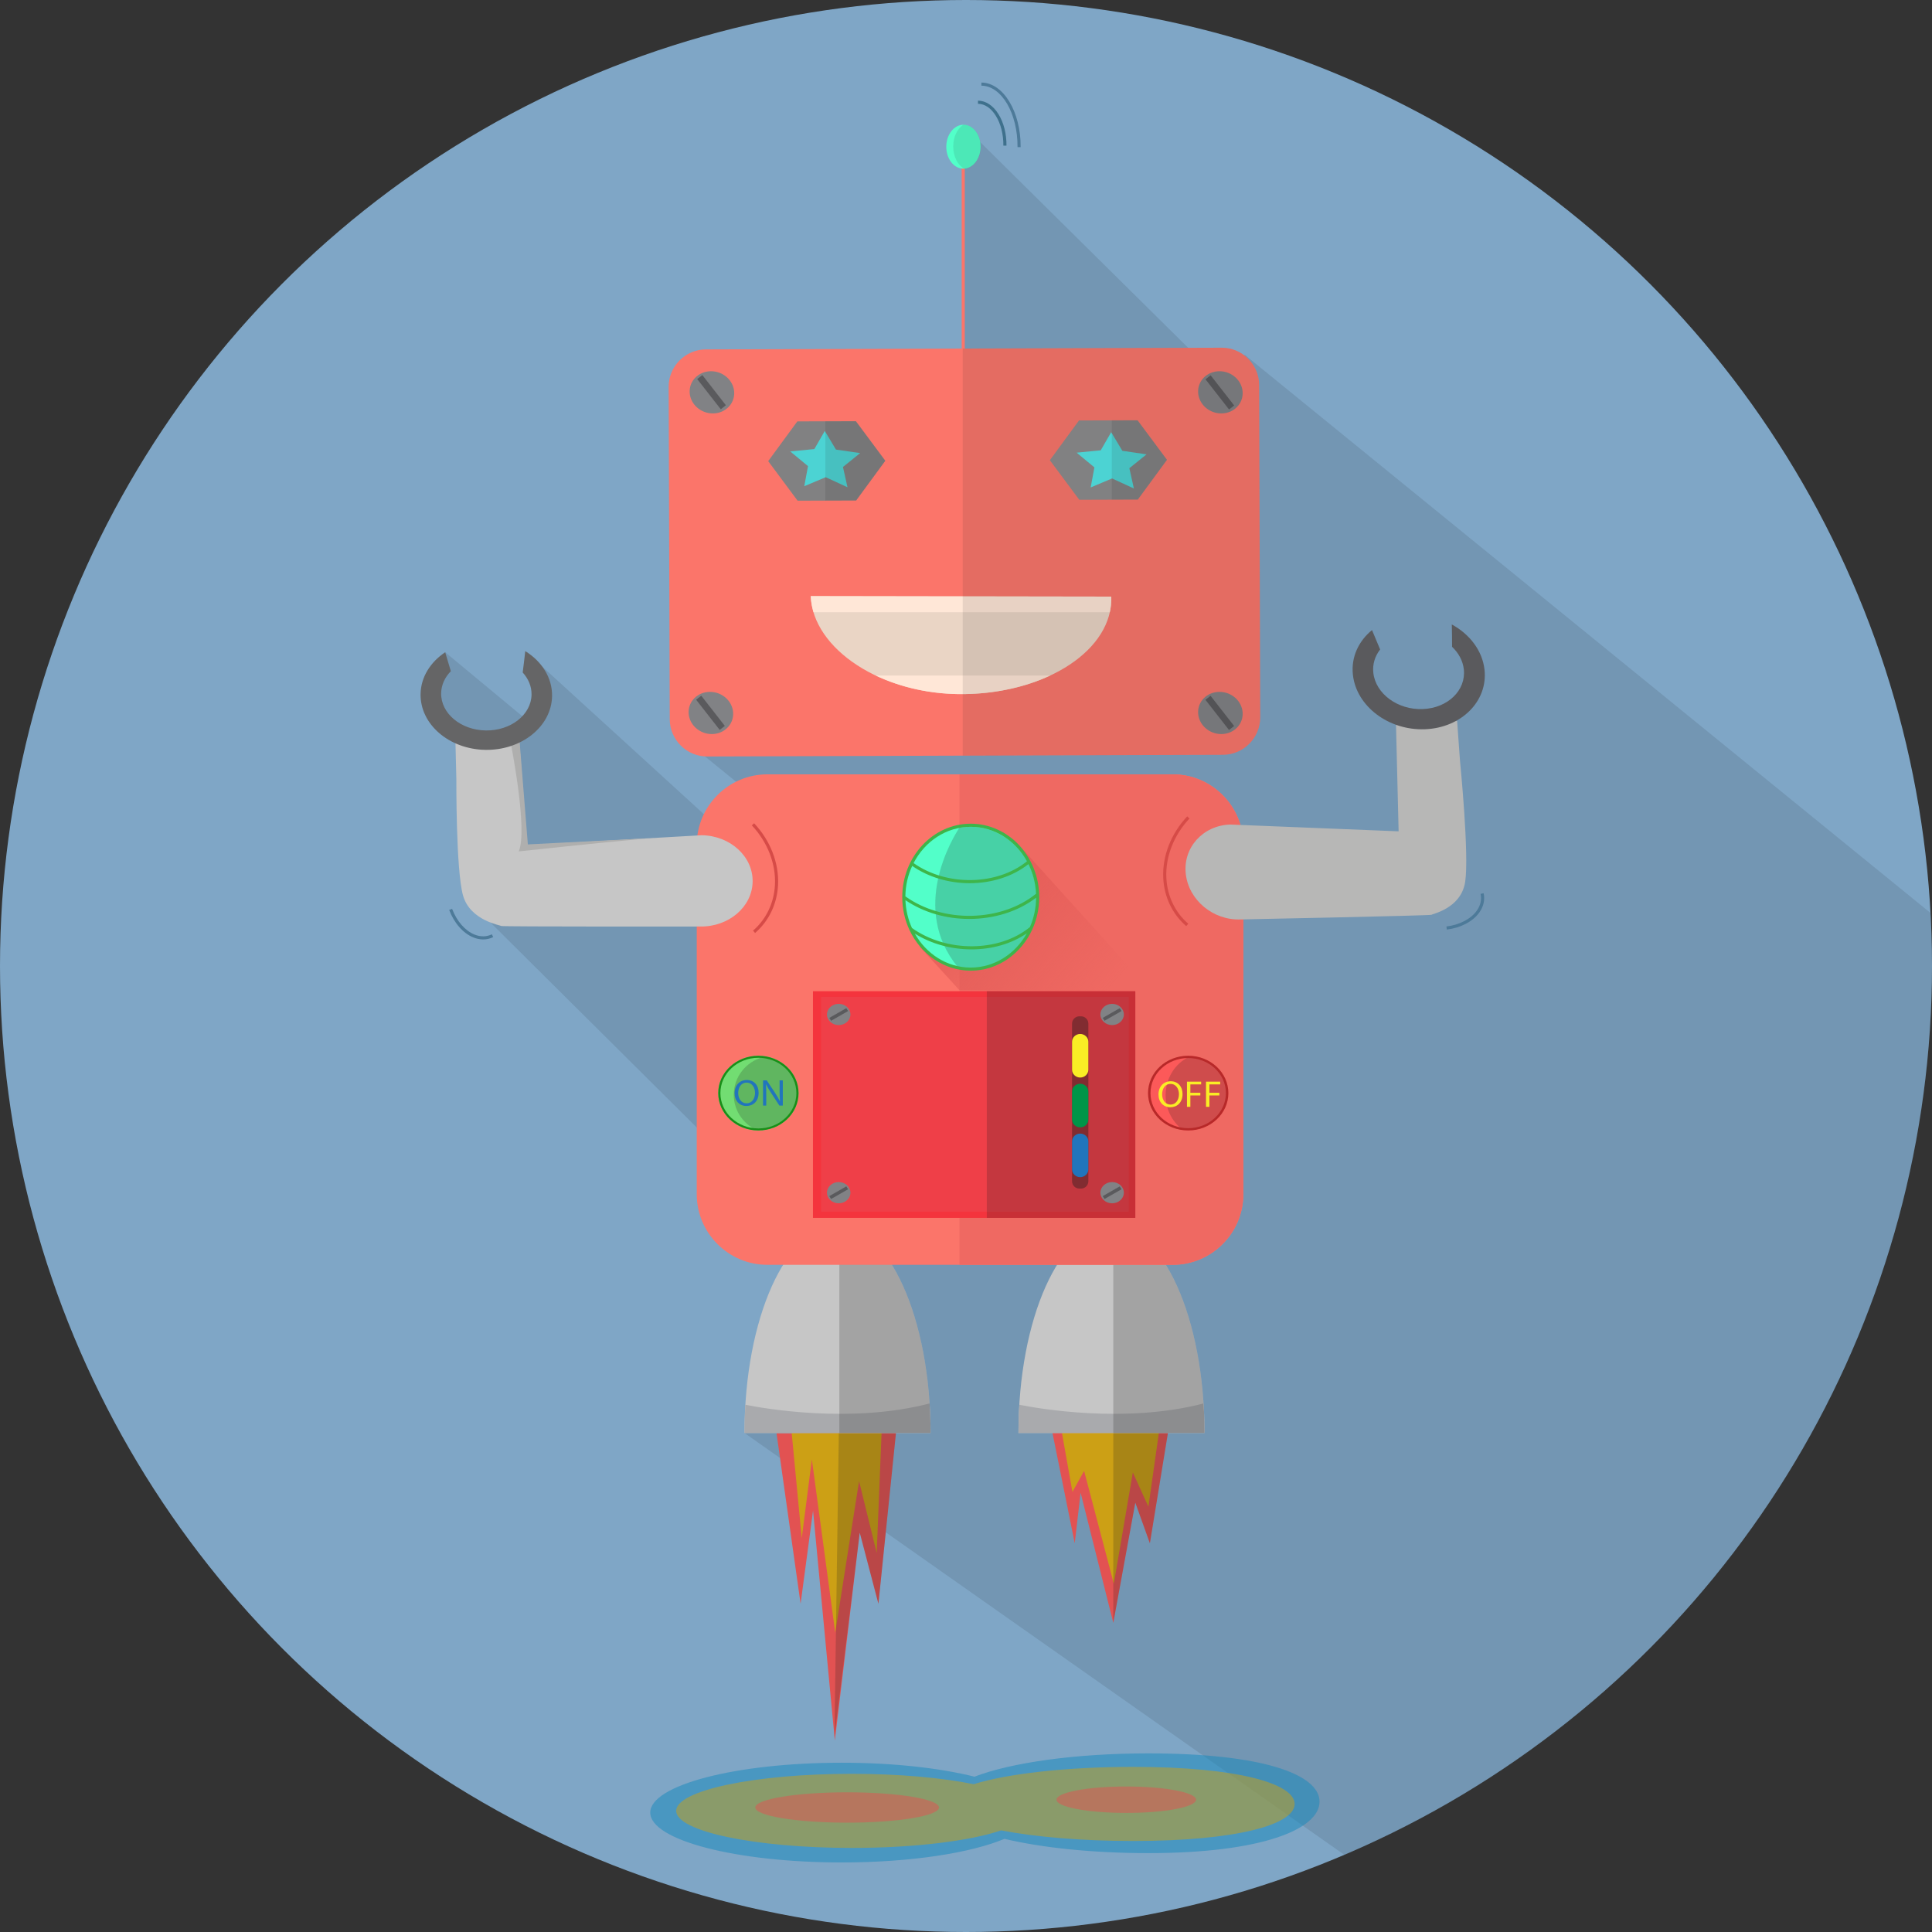 <?xml version="1.0" ?><!DOCTYPE svg  PUBLIC '-//W3C//DTD SVG 1.1//EN'  'http://www.w3.org/Graphics/SVG/1.1/DTD/svg11.dtd'><svg enable-background="new 0 0 512 512" height="512px" version="1.1" viewBox="0 0 512 512" width="512px" xml:space="preserve" xmlns="http://www.w3.org/2000/svg" xmlns:xlink="http://www.w3.org/1999/xlink"><rect x="0" y="0" width="512" height="512" fill="#333333" stroke="none"/><g id="Baground"><circle cx="256" cy="256" fill="#7FA6C6" r="256"/></g><g id="Shadow"><path d="M512,256c0-4.714-0.137-9.396-0.389-14.047L329.891,94.046l-6.659,6.392l-68.104-67.366v59.299   c0,0-72.496,58.599-75.383,67.261c-2.888,8.663,0,35.062,0,35.062l17.737,14.437l1.513,18.012l-59.798-54.593l3.287,8.05   l-1.237,11.55l-23.261-19.297c0,0-4.513,3.691-3.688,10.566c0.825,6.875,10.175,12.925,10.175,12.925l-1.786,40.884l93.359,92.762   l-18.743,49.769l159.017,111.83C447.841,452.567,512,361.78,512,256z" opacity="0.1"/></g><g id="Flame"><polygon fill="#E25252" points="278.914,379.731 284.814,408.983 286.374,395.577 295.036,430.082 300.868,398.207    304.733,408.983 309.514,379.731  "/><polygon fill="#E25252" points="205.783,379.799 212.167,425.01 215.466,400.346 221.241,461.281 227.841,406.149 232.791,425.01    237.441,379.748  "/><path d="M304.317,464.665c-19.406,0-36.43,2.467-46.071,6.176c-9.123-2.29-21.52-3.7-35.189-3.7   c-28.021,0-50.736,5.916-50.736,13.215c0,7.298,22.715,13.214,50.736,13.214c18.219,0,34.188-2.502,43.136-6.258   c9.822,2.339,23.275,3.783,38.125,3.783c30.071,0,45.374-6.34,45.374-13.638C349.691,470.158,334.388,464.665,304.317,464.665z" fill="#1589BC" opacity="0.5"/><path d="M300.29,468.24c-17.804,0-33.421,1.832-42.266,4.589c-8.369-1.701-19.743-2.75-32.284-2.75   c-25.706,0-46.545,4.397-46.545,9.821s20.839,9.819,46.545,9.819c16.714,0,31.364-1.859,39.573-4.649   c9.012,1.738,21.354,2.811,34.977,2.811c27.587,0,42.801-4.382,42.801-9.806S327.876,468.24,300.29,468.24z" fill="#CCA015" opacity="0.5"/><polygon fill="#CCA015" points="209.805,379.759 212.469,407.642 215.15,386.743 221.345,432.667 227.662,392.517 232.337,411.561    233.626,379.759  "/><polygon fill="#1C1C1C" opacity="0.2" points="222.295,379.787 221.131,460.337 227.841,406.149 232.791,425.01 237.441,379.748     "/><polygon fill="#CCA015" points="281.423,379.731 284.208,395.371 287.301,389.802 295.18,419.708 300.212,390.214 304.337,399.29    307.121,379.697  "/><ellipse cx="224.5" cy="479.003" fill="#E25252" opacity="0.5" rx="24.337" ry="4.022"/><ellipse cx="298.473" cy="476.941" fill="#E25252" opacity="0.5" rx="18.493" ry="3.503"/><polygon fill="#1C1C1C" opacity="0.2" points="295.036,379.731 295.036,429.985 300.868,398.207 304.733,408.983 309.514,379.731     "/></g><g id="Leg"><path d="M294.543,324.843c-13.616,0.002-24.649,24.589-24.645,54.916l49.308-0.005   C319.202,349.426,308.16,324.842,294.543,324.843z" fill="#C6C6C6"/><path d="M318.952,371.928c-20.763,5.411-43.805,1.352-48.819,0.349c-0.15,2.448-0.233,4.942-0.233,7.482   l49.308-0.005C319.207,377.095,319.117,374.485,318.952,371.928z" fill="#A9AAAD"/><g><path d="M221.945,324.843c-13.616,0.002-24.649,24.589-24.644,54.916l49.307-0.005    C246.603,349.426,235.561,324.842,221.945,324.843z" fill="#C6C6C6"/><path d="M246.354,371.928c-20.764,5.411-43.805,1.352-48.82,0.349c-0.15,2.448-0.234,4.942-0.233,7.482    l49.307-0.005C246.608,377.095,246.518,374.485,246.354,371.928z" fill="#A9AAAD"/><path d="M222.437,379.756l24.171-0.002c-0.005-29.961-10.782-54.299-24.171-54.884V379.756z" fill="#1C1C1C" opacity="0.2"/></g><path d="M295.036,379.756l24.171-0.002c-0.005-29.961-10.783-54.299-24.171-54.884V379.756z" fill="#1C1C1C" opacity="0.2"/></g><g id="Body"><path d="M310.797,205.206H203.343c-10.285,0-18.7,8.415-18.7,18.7v92.583c0,10.285,8.415,18.7,18.7,18.7h107.455   c10.285,0,18.699-8.415,18.699-18.7v-92.583C329.497,213.621,321.083,205.206,310.797,205.206z" fill="#FB756A"/><path d="M310.797,205.206h-56.53v129.983h56.53c10.285,0,18.699-8.415,18.699-18.7v-92.583   C329.497,213.621,321.083,205.206,310.797,205.206z" fill="#EF6962"/><linearGradient gradientUnits="userSpaceOnUse" id="SVGID_1_" x1="245.419" x2="289.555" y1="228.056" y2="267.654"><stop offset="0" style="stop-color:#E05955"/><stop offset="1" style="stop-color:#E05955;stop-opacity:0"/></linearGradient><polygon fill="url(#SVGID_1_)" points="304.935,262.548 254.199,262.342 243.818,250.965 265.775,220.526 269.048,222.847  "/><g><ellipse cx="257.254" cy="237.765" fill="#52FFC9" rx="17.737" ry="19.064"/><path d="M257.151,219.114c-0.993,0-1.966,0.093-2.913,0.262c-1.774,2.697-13.182,21.362-0.41,36.907    c1.076,0.221,2.187,0.341,3.323,0.341c9.688,0,17.54-8.397,17.54-18.755C274.691,227.51,266.838,219.114,257.151,219.114z" fill="#1C1C1C" opacity="0.2"/><path d="M272.682,228.378c-8.197,6.85-22.111,7.069-31.109,0.49" fill="none"/><path d="M273.352,245.892c-8.369,6.994-22.748,7.09-32.148,0.217" fill="none"/><g><path d="M273.611,246.202c1.149-2.554,1.793-5.416,1.793-8.436c0-10.74-8.142-19.477-18.149-19.477     s-18.149,8.737-18.149,19.477c0,3.099,0.682,6.03,1.887,8.634l-0.031,0.042c0.024,0.018,0.051,0.032,0.075,0.05     c2.988,6.368,9.134,10.75,16.219,10.75c7.187,0,13.411-4.506,16.349-11.024c0.005-0.003,0.01-0.006,0.014-0.01L273.611,246.202z      M256.854,243.53c6.438,0,12.841-1.89,17.722-5.63c-0.019,2.784-0.606,5.423-1.644,7.792c-8.167,6.684-22.067,6.784-31.25,0.238     c-1.021-2.247-1.632-4.746-1.734-7.385C244.808,241.865,250.838,243.53,256.854,243.53z M239.935,237.547     c0.031-2.896,0.678-5.635,1.807-8.073c4.373,3.052,9.827,4.583,15.236,4.583c5.704,0,11.334-1.704,15.563-5.058     c1.174,2.362,1.889,5.025,2.017,7.853C265.284,244.374,249.886,244.694,239.935,237.547z M257.254,219.114     c6.33,0,11.876,3.676,14.898,9.147c-7.988,6.444-21.3,6.649-30.046,0.466C245.067,222.999,250.746,219.114,257.254,219.114z      M257.254,256.417c-6.271,0-11.776-3.606-14.816-8.994c4.441,2.776,9.773,4.173,15.025,4.173c5.32,0,10.544-1.429,14.655-4.264     C269.089,252.769,263.561,256.417,257.254,256.417z" fill="#3EB54A"/></g></g><g><rect fill="#F4343D" height="60.077" width="85.425" x="215.443" y="262.678"/><rect fill="#EF3F48" height="56.921" width="81.542" x="217.6" y="264.185"/><rect fill="#1C1C1C" height="60.077" opacity="0.2" width="39.363" x="261.504" y="262.678"/></g><g><ellipse cx="222.265" cy="268.844" fill="#818285" rx="3.108" ry="2.815"/><polygon fill="#5A5A5D" points="224.282,267.173 219.779,269.75 220.248,270.514 224.751,267.938   "/></g><g><ellipse cx="294.726" cy="268.844" fill="#818285" rx="3.108" ry="2.815"/><polygon fill="#5A5A5D" points="296.744,267.173 292.24,269.75 292.708,270.514 297.212,267.938   "/></g><g><ellipse cx="222.265" cy="316.074" fill="#818285" rx="3.108" ry="2.814"/><polygon fill="#5A5A5D" points="224.282,314.403 219.779,316.98 220.248,317.745 224.751,315.167   "/></g><g><ellipse cx="294.726" cy="316.074" fill="#818285" rx="3.108" ry="2.814"/><polygon fill="#5A5A5D" points="296.744,314.403 292.24,316.98 292.708,317.745 297.212,315.167   "/></g><ellipse cx="200.979" cy="289.686" fill="#72DD72" rx="10.643" ry="9.9"/><path d="M202.088,280.179c-4.4,1.222-7.631,5.206-7.631,9.944c0,3.822,2.104,7.151,5.226,8.94   c0.367,0.036,0.739,0.057,1.116,0.057c5.714,0,10.347-4.259,10.347-9.511C211.146,284.759,207.192,280.763,202.088,280.179z" fill="#1C1C1C" opacity="0.2"/><ellipse cx="314.885" cy="289.686" fill="#FC5959" rx="10.643" ry="9.9"/><path d="M315.055,280.11c-3.619,1.705-6.149,5.592-6.149,10.117c0,3.646,1.646,6.868,4.175,8.88   c0.544,0.081,1.098,0.134,1.668,0.134c5.743,0,10.398-4.285,10.398-9.572C325.147,284.476,320.654,280.259,315.055,280.11z" fill="#1C1C1C" opacity="0.2"/><g><path d="M201.042,289.582c0,2.295-1.458,3.513-3.239,3.513c-1.842,0-3.136-1.366-3.136-3.384    c0-2.117,1.377-3.503,3.24-3.503C199.811,286.208,201.042,287.603,201.042,289.582z M195.629,289.69    c0,1.426,0.807,2.701,2.226,2.701c1.429,0,2.236-1.257,2.236-2.771c0-1.325-0.725-2.712-2.226-2.712    C196.375,286.909,195.629,288.225,195.629,289.69z" fill="#2175BC"/><path d="M202.215,292.985v-6.67h0.983l2.236,3.375c0.517,0.782,0.921,1.485,1.252,2.167l0.02-0.009    c-0.083-0.893-0.103-1.703-0.103-2.742v-2.791h0.849v6.67h-0.911l-2.215-3.384c-0.486-0.741-0.952-1.504-1.304-2.226l-0.031,0.01    c0.052,0.84,0.072,1.642,0.072,2.75v2.85H202.215z" fill="#2175BC"/></g><g><path d="M313.386,289.918c0,2.295-1.458,3.513-3.238,3.513c-1.843,0-3.137-1.366-3.137-3.384    c0-2.117,1.378-3.503,3.239-3.503C312.156,286.544,313.386,287.94,313.386,289.918z M307.974,290.027    c0,1.425,0.808,2.701,2.226,2.701c1.428,0,2.234-1.257,2.234-2.771c0-1.325-0.724-2.711-2.225-2.711    C308.72,287.247,307.974,288.562,307.974,290.027z" fill="#FAED25"/><path d="M314.559,286.652h3.757v0.724h-2.855v2.216h2.64v0.713h-2.64v3.018h-0.901V286.652z" fill="#FAED25"/><path d="M319.604,286.652h3.757v0.724h-2.856v2.216h2.64v0.713h-2.64v3.018h-0.9V286.652z" fill="#FAED25"/></g><path d="M286.498,269.335h-0.464c-1.06,0-1.926,0.866-1.926,1.925v41.799   c0,1.059,0.866,1.925,1.925,1.925h0.465c1.059,0,1.925-0.866,1.925-1.925V271.26C288.422,270.202,287.556,269.335,286.498,269.335z   " fill="#1C1C1C" opacity="0.4"/><path d="M286.265,274.01c-1.187,0-2.157,0.929-2.157,2.063v7.425c0,1.135,0.971,2.063,2.157,2.063   s2.157-0.928,2.157-2.063v-7.425C288.422,274.939,287.452,274.01,286.265,274.01z" fill="#FAED25"/><path d="M286.265,287.21c-1.187,0-2.157,0.928-2.157,2.063v7.425c0,1.135,0.971,2.063,2.157,2.063   s2.157-0.928,2.157-2.063v-7.425C288.422,288.138,287.452,287.21,286.265,287.21z" fill="#009548"/><path d="M286.265,300.41c-1.187,0-2.157,0.929-2.157,2.063v7.425c0,1.135,0.971,2.063,2.157,2.063   s2.157-0.928,2.157-2.063v-7.425C288.422,301.338,287.452,300.41,286.265,300.41z" fill="#2175BC"/><path d="M309.1,232.705c-0.286-5.591,1.944-11.347,6.123-15.791l-0.601-0.564   c-4.331,4.607-6.645,10.583-6.347,16.398c0.258,5.001,2.418,9.504,6.085,12.68l0.54-0.624   C311.406,241.776,309.345,237.48,309.1,232.705z" fill="#D64B47"/><path d="M205.366,234.526c0.287-5.591-1.944-11.347-6.123-15.791l0.601-0.564   c4.331,4.607,6.644,10.583,6.346,16.398c-0.257,5.001-2.418,9.504-6.084,12.68l-0.541-0.624   C203.061,243.597,205.121,239.301,205.366,234.526z" fill="#D64B47"/><path d="M314.885,279.786c-5.877,0-10.643,4.432-10.643,9.899s4.766,9.9,10.643,9.9   c5.878,0,10.644-4.433,10.644-9.9S320.763,279.786,314.885,279.786z M314.885,298.982c-5.519,0-9.994-4.163-9.994-9.297   s4.476-9.296,9.994-9.296c5.52,0,9.994,4.162,9.994,9.296S320.405,298.982,314.885,298.982z" fill="#B72929"/><path d="M200.979,279.786c-5.878,0-10.643,4.432-10.643,9.899s4.765,9.9,10.643,9.9s10.643-4.433,10.643-9.9   S206.857,279.786,200.979,279.786z M200.979,299.049c-5.56,0-10.066-4.192-10.066-9.364s4.507-9.363,10.066-9.363   s10.067,4.191,10.067,9.363S206.539,299.049,200.979,299.049z" fill="#198E19"/></g><g id="Hand"><path d="M386.923,201.73l-0.775-10.691l-16.199,0.746l0.699,28.524l-44.674-1.798   c-7.245,0.28-12.497,6.139-11.729,13.083c0.767,6.946,7.261,12.349,14.506,12.068c0,0,50.668-1.013,50.644-1.238   c-0.025-0.225,7.766-1.544,8.888-8.698S386.923,201.73,386.923,201.73z" fill="#B7B7B6"/><path d="M384.746,165.489c0.049,1.973,0.064,3.945,0.067,5.918c1.715,1.63,2.866,3.693,3.117,5.979   c0.611,5.558-4.261,10.27-10.883,10.524c-6.623,0.255-12.486-4.045-13.098-9.603c-0.252-2.297,0.44-4.443,1.801-6.193   c-0.702-1.717-1.44-3.424-2.153-5.138c-3.562,2.912-5.577,7.174-5.063,11.855c0.917,8.337,9.468,14.796,19.101,14.426   c9.632-0.37,16.697-7.428,15.78-15.766C392.858,172.422,389.474,168.056,384.746,165.489z" fill="#5A5A5D"/><g><path d="M383.415,246.344l-0.098-0.819c3.474-0.419,6.484-1.986,8.052-4.194c0.986-1.39,1.333-2.926,1-4.444    l0.806-0.177c0.384,1.751-0.008,3.514-1.134,5.098C390.341,244.202,387.117,245.898,383.415,246.344z" fill="#4D7A99"/></g><path d="M185.967,221.343l-46.271,2.647l-2.088-27.385l-16.918-0.381l0.25,10.274c0,0-0.127,23.889,1.746,30.73   c1.874,6.841,10.104,7.947,10.1,8.163s52.778,0.143,52.778,0.143c7.561,0.12,13.781-5.198,13.893-11.879   C199.566,226.976,193.528,221.463,185.967,221.343z" fill="#C6C6C6"/><path d="M171.693,222.16l-31.805,1.615l-2.183-27.19l-1.89-0.019c-0.141,0.196-0.282,0.392-0.413,0.604   c0,0,4.537,22.894,2.063,28.462C137.464,225.631,157.243,223.49,171.693,222.16z" fill="#AFAFAE"/><path d="M139.196,172.551c-0.199,1.888-0.432,3.774-0.678,5.66c1.5,1.65,2.385,3.683,2.347,5.881   c-0.092,5.346-5.529,9.592-12.145,9.486c-6.615-0.107-11.904-4.527-11.812-9.873c0.038-2.209,0.998-4.224,2.569-5.826   c-0.481-1.678-1.001-3.35-1.493-5.026c-3.908,2.596-6.449,6.563-6.526,11.066c-0.138,8.019,7.551,14.645,17.173,14.801   c9.623,0.155,17.536-6.219,17.673-14.237C146.388,179.607,143.574,175.253,139.196,172.551z" fill="#656566"/><g><path d="M128.046,248.961c-0.838,0-1.698-0.17-2.557-0.512c-2.729-1.084-5.14-3.815-6.451-7.305l0.772-0.29    c1.231,3.276,3.468,5.829,5.983,6.829c1.585,0.629,3.159,0.602,4.554-0.082l0.362,0.741    C129.866,248.755,128.969,248.961,128.046,248.961z" fill="#4D7A99"/></g></g><g id="Head"><g><rect fill="#FB756A" height="56.923" width="0.825" x="254.847" y="38.064"/></g><path d="M333.682,102.014c-0.018-5.445-4.487-9.885-9.932-9.867l-136.684,0.449   c-5.445,0.018-9.885,4.487-9.867,9.932l0.29,88.08c0.018,5.445,4.487,9.885,9.932,9.867l136.683-0.449   c5.444-0.018,9.885-4.487,9.867-9.932L333.682,102.014z" fill="#FB756A"/><g><path d="M188.94,98.4c-3.259-0.265-6.022,2.016-6.173,5.093c-0.15,3.077,2.37,5.786,5.629,6.05    c3.259,0.265,6.022-2.016,6.173-5.094C194.719,101.372,192.199,98.664,188.94,98.4z" fill="#818285"/><rect fill="#5A5A5D" height="10.157" transform="matrix(0.788 -0.615 0.615 0.788 -24.043 138.028)" width="1.728" x="187.804" y="98.893"/></g><g><path d="M323.687,98.4c-3.259-0.265-6.022,2.016-6.173,5.093s2.37,5.786,5.629,6.05    c3.259,0.265,6.022-2.016,6.173-5.094C329.465,101.372,326.946,98.664,323.687,98.4z" fill="#818285"/><rect fill="#5A5A5D" height="10.157" transform="matrix(0.788 -0.615 0.615 0.788 4.476 220.957)" width="1.728" x="322.551" y="98.893"/></g><g><path d="M323.687,183.373c-3.259-0.265-6.022,2.016-6.173,5.093s2.37,5.786,5.629,6.05    c3.259,0.265,6.022-2.016,6.173-5.094C329.465,186.345,326.946,183.637,323.687,183.373z" fill="#818285"/><rect fill="#5A5A5D" height="10.157" transform="matrix(0.788 -0.615 0.615 0.788 -47.796 238.938)" width="1.728" x="322.551" y="183.865"/></g><g><path d="M188.666,183.373c-3.26-0.265-6.023,2.016-6.173,5.093c-0.151,3.077,2.369,5.786,5.628,6.05    c3.259,0.265,6.023-2.016,6.173-5.094C194.444,186.345,191.924,183.637,188.666,183.373z" fill="#818285"/><rect fill="#5A5A5D" height="10.157" transform="matrix(0.788 -0.615 0.615 0.788 -76.368 155.876)" width="1.728" x="187.529" y="183.865"/></g><path d="M214.858,157.982c0.527,13.939,18.782,26.29,40.772,25.959c21.99-0.331,39.389-11.898,38.861-25.836   L214.858,157.982z" fill="#EAD5C5"/><path d="M215.585,162.245h78.522c0.299-1.35,0.437-2.732,0.384-4.14l-79.634-0.123   C214.913,159.425,215.167,160.849,215.585,162.245z" fill="#FFE7D7"/><path d="M232.069,179.02c6.68,3.177,14.823,5.053,23.562,4.922c8.508-0.128,16.322-1.943,22.684-4.922H232.069z" fill="#FFE7D7"/><path d="M323.75,92.146l-68.623,0.225v107.88l68.977-0.227c5.444-0.018,9.885-4.487,9.867-9.932   l-0.289-88.08C333.665,96.569,329.195,92.128,323.75,92.146z" fill="#1C1C1C" opacity="0.1"/><polygon fill="#818182" points="301.466,111.378 285.946,111.43 278.22,121.961 286.015,132.442 301.536,132.391 309.261,121.859     "/><polygon fill="#818182" points="234.617,122.104 226.892,132.636 211.372,132.688 203.577,122.206 211.303,111.674    226.823,111.624  "/><g><path d="M266.729,38.599l-0.825-0.006c0.021-2.986-0.686-5.79-1.993-7.897c-1.271-2.047-2.952-3.182-4.735-3.195    l0.006-0.825c2.077,0.015,4.006,1.288,5.431,3.585C266,32.499,266.751,35.459,266.729,38.599z" fill="#3E708C"/></g><g><path d="M270.481,38.995l-0.825-0.005c0.064-8.941-4.232-16.247-9.579-16.285l0.006-0.825    C265.884,21.921,270.548,29.599,270.481,38.995z" fill="#4D7A99"/></g><ellipse cx="255.379" cy="38.892" fill="#52FFC9" rx="5.82" ry="4.549" transform="matrix(0.007 -1 1 0.007 214.645 293.984)"/><polygon fill="#4CD3D3" points="300.488,129.452 294.714,126.792 289.039,129.18 290.028,123.859 285.322,119.962 291.708,119.335    294.475,114.539 297.432,119.471 303.848,120.404 299.291,124.08  "/><polygon fill="#4CD3D3" points="224.591,129.124 218.817,126.463 213.141,128.851 214.13,123.531 209.424,119.634 215.81,119.007    218.577,114.21 221.535,119.143 227.951,120.075 223.393,123.751  "/><path d="M259.929,38.925c0.022-3.214-1.995-5.834-4.508-5.853c-0.043,0-0.084,0.006-0.126,0.007   c-1.575,0.97-2.677,3.176-2.677,5.745c0,2.697,1.214,4.989,2.915,5.876C257.956,44.586,259.906,42.055,259.929,38.925z" fill="#1C1C1C" opacity="0.1"/><polygon fill="#1C1C1C" opacity="0.1" points="218.725,111.65 218.725,132.663 226.892,132.636 234.617,122.104 226.823,111.624     "/><polygon fill="#1C1C1C" opacity="0.1" points="294.624,111.401 294.624,132.414 301.536,132.391 309.261,121.859 301.466,111.378     "/></g></svg>